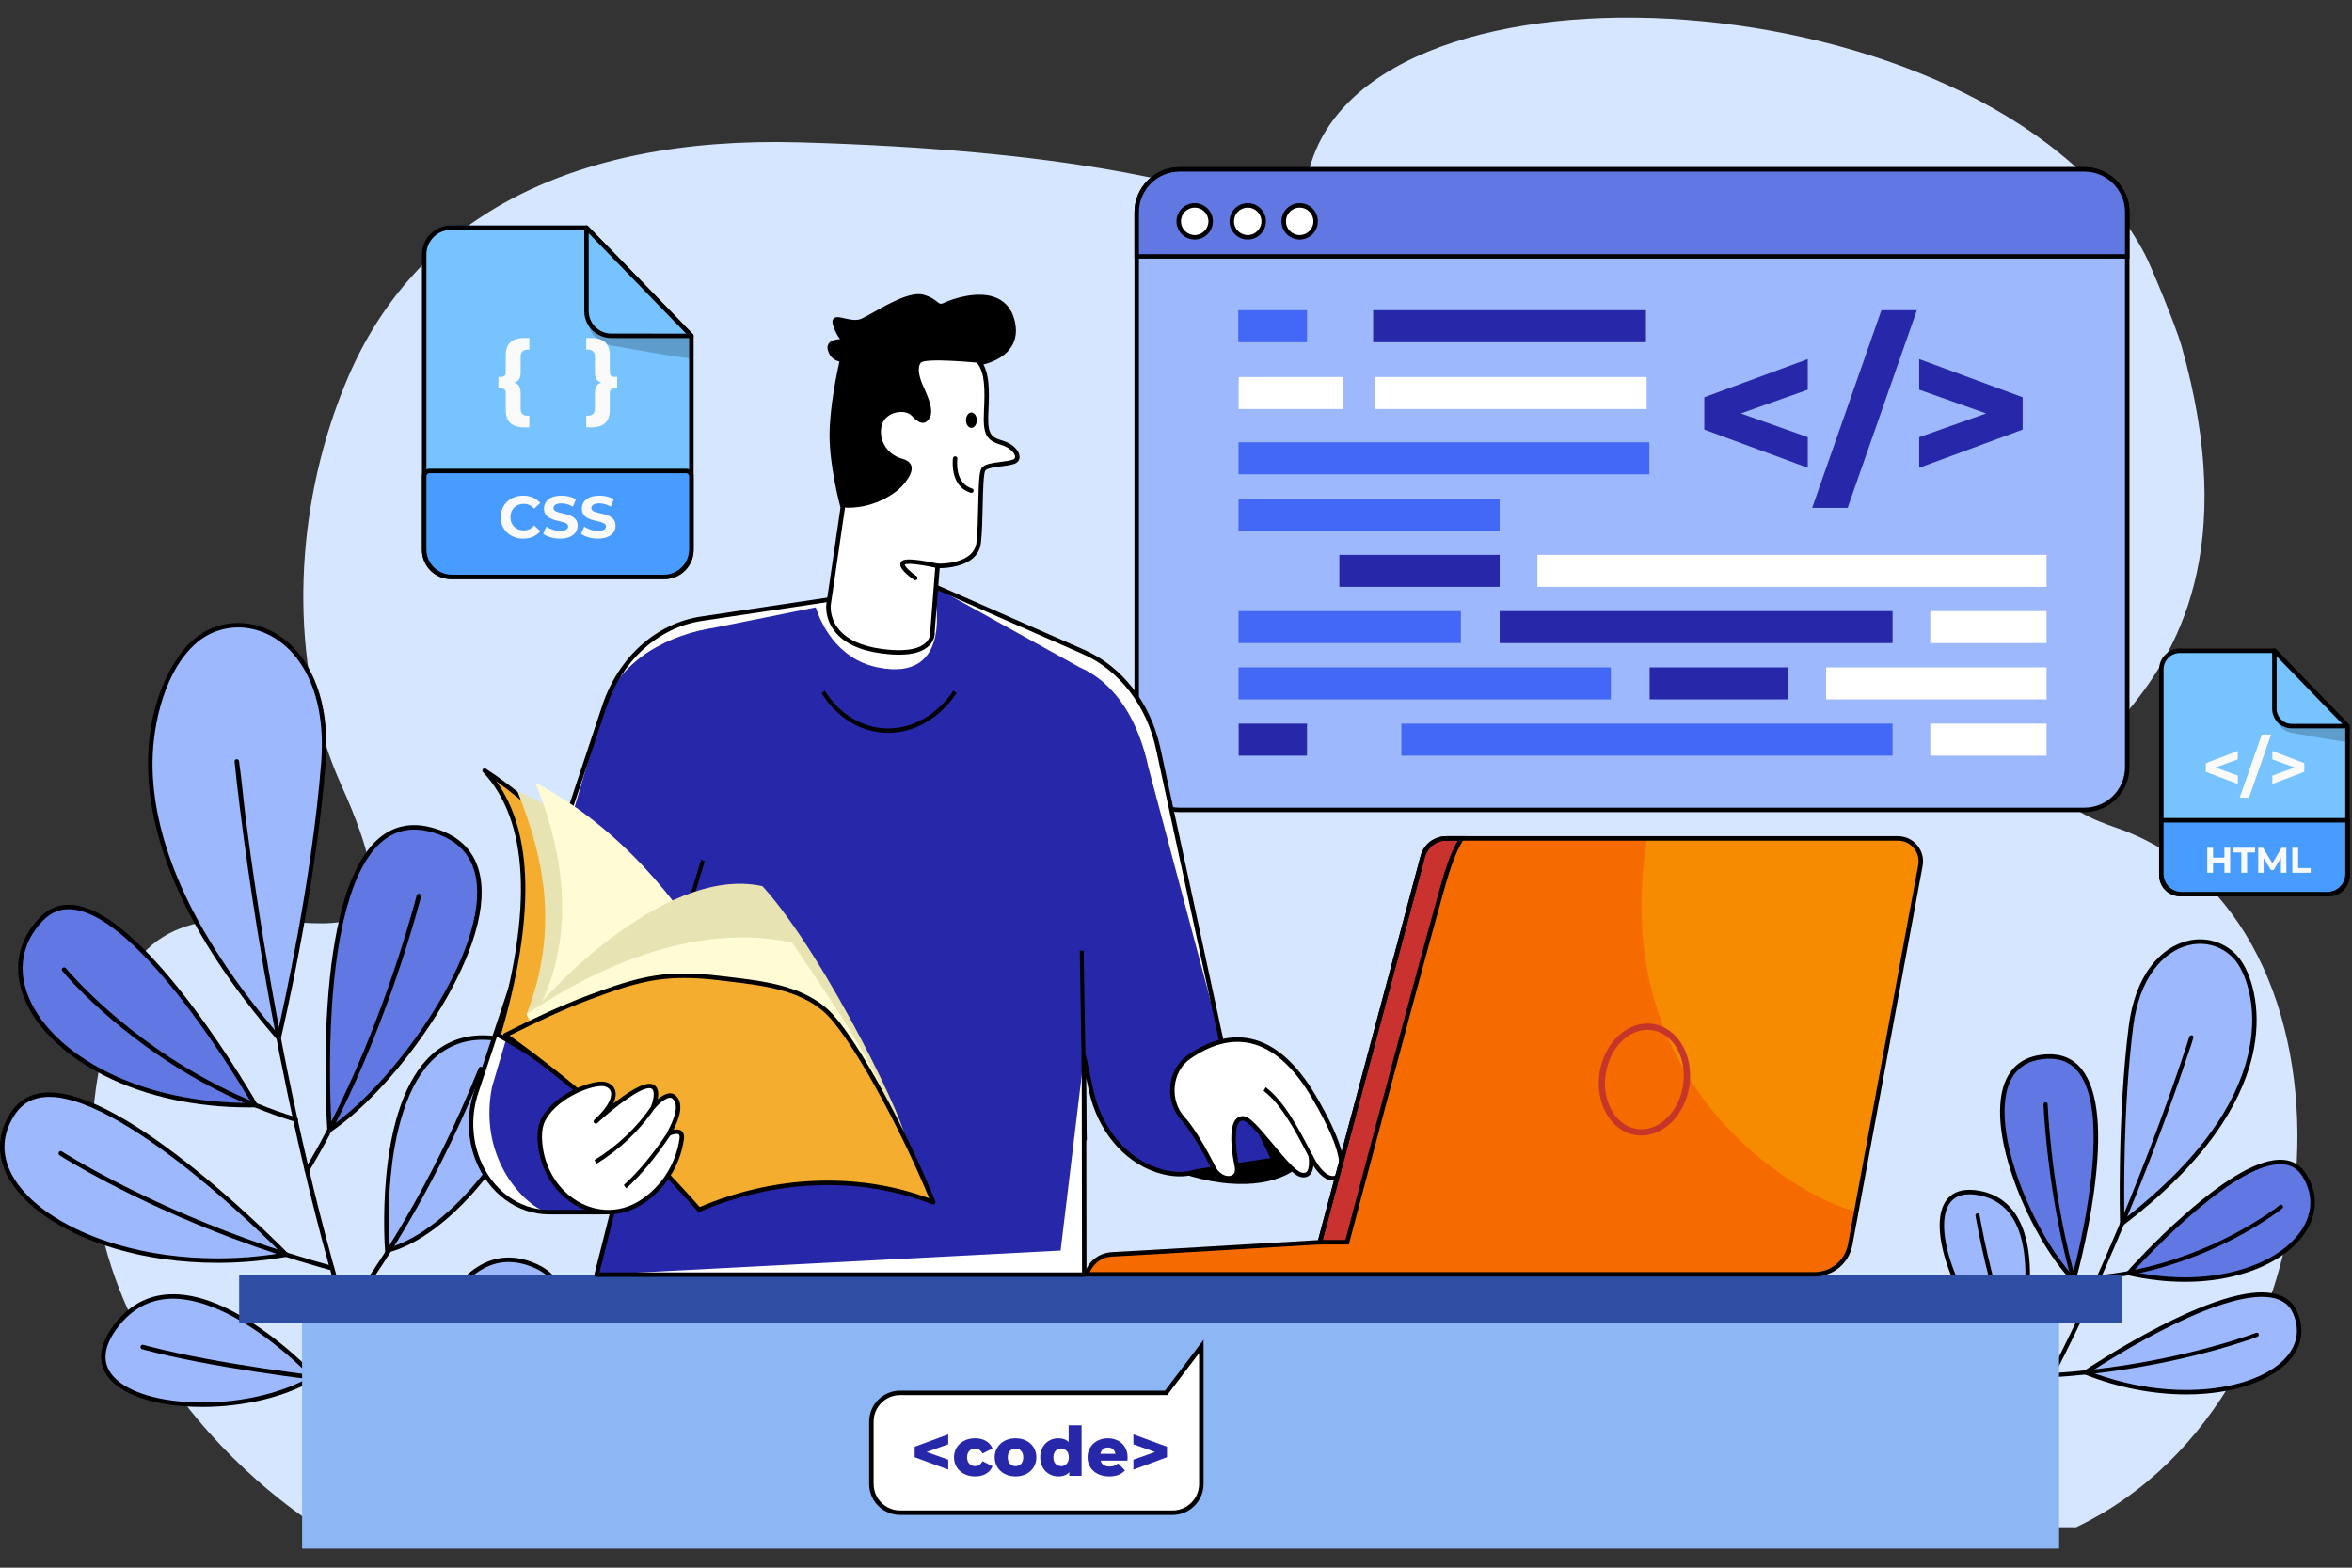 <?xml version="1.0" encoding="UTF-8"?>
<svg id="_x30_3" xmlns="http://www.w3.org/2000/svg" version="1.1" viewBox="0 0 4680 3120">
  <rect x="0" y="0" width="4680" height="3120" fill="#333333" stroke="none"/>
  <!-- Generator: Adobe Illustrator 29.1.0, SVG Export Plug-In . SVG Version: 2.1.0 Build 142)  -->
  <defs>
    <style>
      .st0 {
        fill: #8cb6f4;
      }

      .st1 {
        fill: #f4ad2e;
      }

      .st2 {
        fill: #c53529;
      }

      .st3 {
        fill: #f66b00;
      }

      .st4 {
        fill: #2727a9;
      }

      .st5 {
        fill: #d6e6fe;
      }

      .st6 {
        fill: #fff;
      }

      .st7 {
        fill: #fffcd5;
      }

      .st8 {
        fill: #9db8fd;
      }

      .st9 {
        fill: #e8e3b3;
      }

      .st10 {
        fill: #ca3230;
      }

      .st11 {
        fill: #fafafa;
      }

      .st12 {
        fill: #2e4ea4;
      }

      .st13 {
        fill: #76c3ff;
      }

      .st14 {
        opacity: .2;
      }

      .st15 {
        fill: #4268f5;
      }

      .st16 {
        fill: #f68b00;
      }

      .st17 {
        fill: #6178e3;
      }

      .st18 {
        fill: #489bff;
      }
    </style>
  </defs>
  <path class="st5" d="M4210.58,1647.3c-359.36-123.72,358.3-152.4,130.27-958.45-11.48-40.58-61.47-160.91-72.54-181.99C3983.45-36.28,2758.5-126.15,2610.54,319.2c-78.43,236.06,50.31-5.6-1019.35-35.87-466.67-13.2-766.97,159.81-898.72,467.75-10.21,23.8-19.56,48.1-28.04,72.81-82.75,240.52-84.44,518.72,14.82,739.12,241.33,535.85-313.01,52.73-442.66,418.41C-.72,2650.77,626.17,3034.02,626.17,3034.02l3504.64,5.55c551.97-262.75,593.04-1215.56,79.77-1392.26h.01Z"/>
  <g>
    <g>
      <path class="st8" d="M4240.18,2042.84c-23.23,182.15-17.33,391.6-17.33,391.6,330.6-252.43,270.19-464.35,233.52-518.87-51.56-76.69-192.96-54.86-216.2,127.29h0Z"/>
      <path d="M4218.66,2443.24l-.24-8.67c-.06-2.09-5.65-211.89,17.37-392.28,6.22-48.76,20.97-88.83,43.86-119.1,20.1-26.58,45.62-44.16,73.83-50.83,41.51-9.83,83.36,6.16,106.61,40.74,22.61,33.64,41.85,103.25,21.6,188.73-12.18,51.42-37.11,103.67-74.08,155.32-43.88,61.27-105.12,122.12-182.03,180.84l-6.89,5.27h-.01ZM4240.18,2042.84l4.41.56c-20.26,158.81-18.27,340.59-17.49,382.17,72.95-56.53,131.21-114.91,173.25-173.61,36.3-50.69,60.75-101.9,72.66-152.18,9.47-39.97,10.97-78.6,4.46-114.83-6.64-36.98-19.54-59.1-24.78-66.89-21.16-31.47-59.31-46.02-97.19-37.06-26.17,6.2-49.95,22.64-68.79,47.55-21.94,29.02-36.11,67.67-42.14,114.87l-4.41-.56h.03Z"/>
    </g>
    <g>
      <path class="st17" d="M4235.79,2533.74c244.29,55.18,422.26-78.18,349.27-194.97-72.99-116.8-349.27,194.97-349.27,194.97h0Z"/>
      <path d="M4347.52,2551.05c-36.51,0-74.42-4.33-112.71-12.97l-7.33-1.65,4.99-5.62c.51-.57,51.77-58.25,115.1-114.1,85.67-75.56,151.57-112.01,195.91-108.31,19.5,1.63,34.76,11.06,45.36,28.02,24.44,39.12,22.9,81.79-4.34,120.16-26.15,36.86-73.27,65.8-132.67,81.51-32.69,8.65-67.81,12.96-104.31,12.96h0ZM4244.23,2531.03c72.58,15.34,143.42,14.82,205.33-1.55,57.38-15.17,102.73-42.89,127.69-78.05,25.02-35.27,26.47-74.45,4.05-110.31-9.17-14.66-21.77-22.47-38.57-23.87-91.52-7.64-266.38,178.64-298.5,213.78h0Z"/>
    </g>
    <g>
      <path class="st8" d="M4150.24,2731.36c232.57,92.91,470.63,8.4,416.91-118.41-53.7-126.82-416.91,118.41-416.91,118.41Z"/>
      <path d="M4350.21,2775.16c-66.35,0-136.63-13.71-201.62-39.67l-7.8-3.11,6.96-4.7c.69-.46,68.98-46.42,149.63-87.83,109.02-55.98,187.66-77.44,233.72-63.78,19.17,5.67,32.68,17.51,40.14,35.15,15.51,36.64,8.65,71.4-19.87,100.51-32.82,33.49-92.42,56.06-163.56,61.92-12.35,1.02-24.91,1.52-37.62,1.52h.01ZM4159.85,2730.34c74,28.22,154.38,40.44,227.25,34.44,69.03-5.67,126.59-27.28,157.93-59.28,25.81-26.34,32.04-57.75,18.03-90.83-6.47-15.3-17.76-25.14-34.48-30.1-95.46-28.3-325.31,117.41-368.73,145.76Z"/>
    </g>
    <g>
      <path class="st17" d="M4074.42,2102.67c-179.81,6.69-52.94,336.58,51.68,444.07,0,0,128.11-450.76-51.68-444.07h0Z"/>
      <path d="M4128.29,2555.35l-5.36-5.51c-40.69-41.79-83.59-114.91-111.96-190.8-43.57-116.56-32.18-178.67-21.52-205.32,14.12-35.26,42.65-53.92,84.81-55.49,28.78-1.08,51.79,9.12,68.39,30.27,32.76,41.73,40.6,125.15,23.3,247.96-12.8,90.85-35.34,170.71-35.57,171.51l-2.09,7.39h.01ZM4074.42,2102.67l.16,4.44c-38.33,1.42-64.2,18.22-76.89,49.91-17.34,43.32-9.47,115.81,21.6,198.89,26.71,71.45,66.36,140.27,104.61,182.01,12.95-48.69,80.06-316.95,11.76-403.94-14.96-19.06-34.94-27.84-61.08-26.88l-.16-4.44h0Z"/>
    </g>
    <g>
      <path class="st8" d="M3940.42,2374.76c-156.13-31.64-43.14,267.51,71.32,321.49,0,0,84.81-289.86-71.32-321.49Z"/>
      <path d="M4014.54,2702.5l-4.7-2.22c-40.28-19.01-83.22-68.8-114.85-133.22-31.02-63.17-42.84-124.88-30.83-161.05,7.26-21.9,26.55-45.86,77.13-35.61,31.45,6.37,55.72,23.4,72.15,50.63,23.41,38.77,30.93,97.16,22.36,173.54-6.35,56.53-19.67,102.47-19.81,102.92l-1.46,4.99h0ZM3918.93,2376.86c-23.73,0-39.28,10.7-46.33,31.96-11.29,34.04.34,93.17,30.37,154.33,29.05,59.17,69.22,107.08,105.92,126.7,8-30.09,45.37-184.04-3.05-264.24-15.1-25-37.4-40.64-66.31-46.5-7.44-1.51-14.31-2.26-20.61-2.26h0Z"/>
    </g>
    <path d="M4356.26,2063.59c-1.68,5.37-3.42,10.72-5.15,16.07-4.9,15.03-9.93,30.03-15.03,44.99-7.9,23.13-16,46.2-24.27,69.2-10.85,30.18-21.99,60.25-33.4,90.23-13.46,35.33-27.31,70.52-41.54,105.56-15.92,39.15-32.32,78.12-49.26,116.84-18.26,41.71-37.12,83.14-56.71,124.24-20.24,42.47-41.24,84.57-63.14,126.2-22.18,42.14-45.29,83.8-69.55,124.77-23.74,40.08-48.59,79.53-74.92,117.97-6.28,9.18-12.66,18.29-19.12,27.36-3.06,4.29,3.15,9.76,6.25,5.42,26.88-37.71,52.26-76.48,76.45-115.96,24.83-40.51,48.42-81.77,71.05-123.55,22.69-41.91,44.38-84.35,65.28-127.19,20.2-41.41,39.64-83.2,58.43-125.28,17.66-39.57,34.75-79.4,51.3-119.44,14.97-36.21,29.52-72.61,43.65-109.16,12.12-31.36,23.94-62.83,35.45-94.42,9.14-25.09,18.08-50.25,26.8-75.49,5.99-17.34,11.88-34.71,17.62-52.14,2.58-7.81,5.51-15.64,7.64-23.59.09-.33.2-.66.3-.99,1.59-5.09-6.53-6.69-8.1-1.66h-.02Z"/>
    <path d="M4536.42,2398.29c-5.29,4.28-10.87,8.24-16.44,12.16-15.03,10.56-30.57,20.39-46.44,29.66-23.66,13.83-47.81,26.22-72.76,37.39-31.02,13.89-62.95,25.77-95.54,35.37-37.52,11.05-75.91,19.04-114.76,23.53-5.01.58-10.04,1.09-15.07,1.56-5.29.49-4.82,8.75.48,8.26,39.98-3.69,79.61-11.05,118.34-21.63,33.66-9.19,66.64-20.85,98.7-34.63,26.32-11.32,52.04-24.08,76.96-38.21,17.23-9.76,34.09-20.19,50.4-31.41,6.96-4.79,13.99-9.64,20.54-14.98.08-.06.16-.13.25-.2,1.74-1.41,2.42-3.78,1.1-5.75-1.17-1.73-4-2.51-5.75-1.1h-.03Z"/>
    <path d="M4489.26,2652.53c-6.26,2.41-12.62,4.58-18.98,6.73-17.6,5.95-35.37,11.4-53.23,16.52-27.44,7.85-55.1,14.87-82.93,21.14-35.51,8.01-71.29,14.79-107.25,20.35-42.16,6.51-84.59,11.36-127.15,14.41-5.71.41-11.43.79-17.14,1.13-5.32.32-4.84,8.58.48,8.26,43.5-2.63,86.88-7.12,130-13.39,37.27-5.42,74.37-12.15,111.18-20.15,29.06-6.31,57.94-13.42,86.58-21.41,19.23-5.37,38.37-11.12,57.32-17.42,7.83-2.6,15.81-5.09,23.45-8.21.1-.04.2-.08.3-.11,4.95-1.9,2.32-9.75-2.65-7.83h.01Z"/>
    <path d="M4116.9,2494.98c-8.52-35.66-15.6-71.64-21.56-107.81-5.12-31.1-9.42-62.36-12.94-93.68-2.49-22.17-4.61-44.38-6.25-66.64-.71-9.65-1.02-19.34-1.8-28.96,0-.13,0-.25-.01-.38-.22-5.33-8.48-4.84-8.26.48.32,7.88.85,15.76,1.41,23.61,1.47,21.09,3.39,42.15,5.65,63.17,3.28,30.5,7.29,60.93,12.07,91.22,5.73,36.26,12.53,72.35,20.71,108.13,8.66,37.92,18.84,75.53,31.21,112.42,1.54,4.58,3.11,9.15,4.71,13.71,1.76,5.01,9.6,2.37,7.83-2.65-12.99-36.89-23.68-74.57-32.76-112.61h-.01Z"/>
    <g>
      <path d="M4052.43,2786.57h0s-.04-.08-.06-.13c-.08-.16.56,1.13.06.13Z"/>
      <path d="M4054.07,2789.82c-.38-.75-.75-1.49-1.13-2.23-.18-.34-.34-.69-.52-1.03h0c.49,1-.15-.29-.06-.13.03.04.04.08.06.13-.13-.25-.25-.51-.38-.77-1.12-2.27-2.22-4.56-3.31-6.84-7.2-15.1-13.89-30.44-20.26-45.91-10-24.3-19.2-48.94-27.71-73.8-11.29-32.93-21.38-66.27-30.41-99.88-10.98-40.87-20.39-82.15-28.25-123.73-1.07-5.64-2.11-11.29-3.11-16.94-.39-2.2-1.96-4.04-4.37-3.88-2.02.11-4.29,2.16-3.88,4.37,7.71,43.04,16.96,85.8,27.92,128.13,9.03,34.88,19.18,69.46,30.58,103.62,8.71,26.1,18.14,51.98,28.45,77.48,6.73,16.64,13.81,33.16,21.44,49.42,2.29,4.86,4.63,9.71,7.03,14.51.98,1.94,1.87,4.01,3.01,5.87.05.08.09.16.13.24,1.05,1.97,4.04,2.26,5.75,1.1,2.01-1.36,2.16-3.77,1.1-5.75-.71-1.32-1.38-2.65-2.07-3.99h-.01Z"/>
    </g>
  </g>
  <g>
    <g>
      <path class="st8" d="M381.46,1282.12c-66.34,64.75-210.81,340.02,173.03,783.85,0,0,68.49-287.56,88.87-545.79,20.38-258.23-168.6-329.11-261.9-238.06h0Z"/>
      <path d="M556.8,2075.43l-5.67-6.56c-89.17-103.11-156.13-204.64-198.99-301.73-36.09-81.75-55.4-160.87-57.41-235.14-1.6-59.39,7.72-114.63,27.69-164.17,20.58-51.04,45.98-79.17,55.95-88.9l3.1,3.17-3.1-3.17c20.61-20.11,46.28-33.06,74.22-37.47,27.69-4.35,56.29-.11,82.7,12.25,36.64,17.16,66.53,48.5,86.43,90.6,22.74,48.1,31.52,107.38,26.09,176.19-20.17,255.63-88.3,543.59-88.98,546.47l-2.01,8.44h-.01ZM473.89,1248.7c-6.67,0-13.33.52-19.94,1.55-26.12,4.11-50.11,16.23-69.39,35.04-63.01,61.5-82.99,171.2-80.96,246.46,1.97,73.11,21.04,151.1,56.66,231.8,41.59,94.2,106.14,192.71,191.88,292.88,11.39-49.58,68.61-306.31,86.79-536.61,5.31-67.25-3.2-125.01-25.26-171.7-19.02-40.22-47.43-70.08-82.17-86.36-18.47-8.66-38.09-13.08-57.6-13.08h0Z"/>
    </g>
    <g>
      <path class="st17" d="M81.82,1829.49c-134.43,140.27,72.91,375.69,426.18,369.88,0,0-291.73-510.15-426.18-369.88Z"/>
      <path d="M495.21,2203.92c-105.59,0-204.21-21.49-285.97-62.42-77.11-38.61-133.55-91.83-158.87-149.87-26.24-60.13-16.2-118.81,28.27-165.21l3.21,3.07-3.21-3.07c19.11-19.93,42.39-28.37,69.18-25.07,34.23,4.2,74.74,27.84,120.41,70.22,36.17,33.57,75.77,79.02,117.7,135.06,71.29,95.28,125.42,189.6,125.95,190.54l3.73,6.53-7.52.13c-4.3.08-8.6.1-12.87.1h-.01ZM85.04,1832.57c-41.83,43.65-51.25,98.87-26.53,155.5,24.5,56.14,79.45,107.81,154.71,145.48,81.85,40.97,181.03,62.17,287.13,61.46-13.51-22.98-61.41-102.72-121.59-183.14-65.12-87.02-158.23-192.64-232.03-201.72-24.2-2.97-44.37,4.35-61.68,22.41h-.01Z"/>
    </g>
    <g>
      <path class="st8" d="M27.56,2213.28c-110.71,159.67,193.7,344.93,541.65,283.63,0,0-430.94-443.31-541.65-283.63Z"/>
      <path d="M432.57,2513.27c-70.61,0-139.98-9.46-203.13-28.15-96.12-28.45-171.58-76.52-207.02-131.86C7.68,2330.25.14,2306.59,0,2282.95c-.15-24.81,7.9-49.09,23.91-72.19l3.66,2.53-3.66-2.53c15.08-21.75,36.69-33.94,64.21-36.21,37.13-3.07,85.8,11.96,144.65,44.68,46.68,25.95,99.99,63.07,158.43,110.34,99.38,80.36,180.37,163.43,181.18,164.26l5.85,6.02-8.26,1.46c-45.43,8-91.69,11.97-137.42,11.97h.01ZM97.9,2183.03c-3.07,0-6.08.11-9.04.37-24.76,2.04-44.16,12.95-57.65,32.41h0c-29.33,42.3-29.77,88.17-1.29,132.64,34.3,53.58,107.94,100.28,202.05,128.13,62.32,18.45,130.84,27.79,200.58,27.79,42.42,0,85.28-3.45,127.5-10.41-20.44-20.53-90.95-90-174.49-157.55-87.55-70.79-206.99-153.39-287.67-153.39h.01Z"/>
    </g>
    <g>
      <path class="st17" d="M855.04,1650.55c-246.39-61.04-199.31,598.37-199.31,598.37,175.45-118.3,445.7-537.32,199.31-598.37Z"/>
      <path d="M651.84,2256.89l-.55-7.67c-.09-1.17-8.2-117.83.28-246.84,4.99-75.88,14.68-141.18,28.77-194.07,17.77-66.67,42.73-113.88,74.19-140.36,28.55-24.03,62.73-31.35,101.57-21.72,57,14.12,90.57,47.63,99.78,99.61,6.35,35.88.79,79.78-16.56,130.49-15.36,44.92-40.27,95.26-72.05,145.56-60.91,96.44-141.02,184.84-209.06,230.71l-6.37,4.29h0ZM824.27,1651.04c-23.8,0-45.25,7.92-64,23.7-30.04,25.28-54.02,70.97-71.31,135.81-13.95,52.32-23.54,117.02-28.5,192.31-7.2,109.34-2.41,209.76-.79,237.92,65.66-46.35,141.7-131.22,200.08-223.65,31.41-49.73,56.01-99.41,71.16-143.69,16.85-49.26,22.29-91.68,16.21-126.06-8.53-48.19-39.88-79.34-93.16-92.54-10.27-2.54-20.17-3.81-29.71-3.81h.01Z"/>
    </g>
    <g>
      <path class="st8" d="M961.73,2064.91c-224.73-1.28-191.11,423.44-191.11,423.44,173.63-41.58,415.85-422.16,191.11-423.44h0Z"/>
      <path d="M766.59,2493.89l-.41-5.18c-.05-.67-5.21-67.79,2.3-147.54,4.42-46.91,12.29-89,23.39-125.08,13.97-45.39,33.15-81.4,57-107.08,29.94-32.22,67.57-48.55,111.85-48.55h1.03c71.48.41,90.81,38.18,94.46,69.78,6.09,52.95-27.85,134.26-88.6,212.2-61.99,79.53-135.25,135.69-195.96,150.24l-5.05,1.21h0ZM960.72,2069.35c-41.72,0-77.15,15.37-105.34,45.7-52.12,56.06-71.21,154.28-78.04,226.8-6.25,66.18-3.68,123.58-2.65,140.86,28.48-7.88,60.51-25.45,93.02-51.05,32.35-25.47,64.47-58.21,92.89-94.68,59.37-76.17,92.62-154.99,86.78-205.71-4.7-40.78-33.53-61.61-85.68-61.9h-.98Z"/>
    </g>
    <g>
      <path class="st8" d="M231.24,2638.35c-122.88,160.37,227.35,204.71,394.21,102.26,0,0-259.69-277.83-394.21-102.26Z"/>
      <path d="M402.81,2800.06h-.91c-83.74-.15-151.97-20.47-182.51-54.34-18.75-20.78-32.51-56.76,8.33-110.07,28.73-37.5,65.36-57.59,108.88-59.72,56.15-2.74,122.37,23.68,196.96,78.55,55.25,40.65,94.75,82.69,95.14,83.11l3.72,3.97-4.63,2.84c-56.81,34.88-140.86,55.67-224.97,55.67h0ZM231.24,2638.35l3.53,2.7c-29.81,38.91-32.77,72.12-8.79,98.71,28.9,32.04,94.67,51.27,175.94,51.4h.9c80.21,0,160.19-19.17,215.56-51.51-11.11-11.35-45.41-45.2-90.2-78.13-90.74-66.72-154.04-78.55-191.15-76.73-40.78,2.01-75.18,20.92-102.25,56.25l-3.53-2.7h-.01Z"/>
    </g>
    <path d="M688.43,2604.01c-37.57-125.83-69.45-253.32-97.39-381.62-24.81-113.96-46.47-228.6-65.41-343.69-13.74-83.42-26.08-167.08-36.78-250.93-4.72-36.98-7.73-74.31-12.99-111.2-.06-.48-.1-.96-.14-1.45-.56-5.74-9.56-5.29-8.99.5,2.95,30.23,6.6,60.41,10.35,90.55,9.85,79.53,21.24,158.85,33.87,237.98,17.86,111.86,38.25,223.33,61.51,334.2,26.88,128.09,57.56,255.42,93.59,381.27,36.64,127.95,78.71,254.57,129.93,377.48,6.04,14.49,12.21,28.92,18.52,43.29,2.31,5.26,10.89,2.53,8.56-2.79-53.22-121.29-96.78-246.7-134.65-373.57h.01Z"/>
    <g>
      <path d="M132.14,1928.15s-.03-.03-.04-.05c-.05-.05-.09-.1-.14-.17-.48-.57.96,1.17.18.2h0Z"/>
      <path d="M589.61,2223.82c-53.49-16.42-105.39-37.74-155.18-63.22-43.55-22.28-85.48-47.7-125.51-75.81-32.64-22.92-64.01-47.66-93.94-74.02-20.78-18.31-40.89-37.4-60.01-57.44-5.69-5.95-11.29-12-16.75-18.15-1.61-1.82-3.21-3.64-4.79-5.48-.46-.52-.9-1.05-1.35-1.59.01.01.03.03.04.05.79.95-.66-.77-.18-.2.05.05.09.1.14.17-.11-.14-.24-.29-.36-.43-.1-.11-.19-.23-.29-.36-1.54-1.88-4.01-2.77-6.22-1.35-1.87,1.21-2.89,4.33-1.35,6.22,6.31,7.72,13.09,15.08,19.91,22.37,17.93,19.15,36.8,37.41,56.28,54.97,28.82,25.96,59.05,50.36,90.47,73.11,39.37,28.5,80.58,54.48,123.44,77.41,49.12,26.27,100.41,48.49,153.28,66.04,6.79,2.26,13.61,4.43,20.45,6.53,5.54,1.7,7.41-7.11,1.9-8.8v-.03Z"/>
    </g>
    <path d="M661.66,2519.63c-59.11-16.1-117.52-34.71-175.07-55.72-49.55-18.1-98.48-37.93-146.65-59.44-38.15-17.04-75.83-35.1-112.93-54.33-24.96-12.94-49.68-26.37-73.99-40.51-6.93-4.02-13.83-8.11-20.67-12.3-3.03-1.85-6.01-3.95-9.12-5.67-.13-.08-.25-.16-.38-.24-4.88-3.15-9.01,4.86-4.18,7.97,8,5.17,16.21,10.02,24.43,14.85,22.74,13.38,45.86,26.1,69.2,38.37,35.73,18.78,72.01,36.47,108.75,53.18,46.99,21.38,94.72,41.16,143.06,59.3,56.79,21.3,114.4,40.39,172.75,56.95,7.62,2.16,15.25,4.28,22.89,6.36,5.6,1.52,7.49-7.27,1.9-8.8v.03Z"/>
    <path d="M829.07,1782.09c-2.7,10.73-5.69,21.4-8.7,32.06-8.07,28.57-16.75,56.97-25.87,85.23-13.22,40.91-27.4,81.48-42.63,121.68-18.22,48.12-37.9,95.69-59.35,142.45-22.9,49.91-47.82,98.94-75.55,146.34-3.38,5.76-6.79,11.5-10.25,17.22-3.01,4.96,4.99,9.12,7.97,4.18,28.65-47.37,54.35-96.5,77.93-146.58,22.18-47.14,42.47-95.15,61.23-143.74,16.05-41.54,31.02-83.5,44.94-125.8,9.9-30.09,19.3-60.36,28.03-90.81,2.62-9.12,5.18-18.24,7.64-27.4,1.1-4.1,2.41-8.23,3.26-12.38.04-.17.09-.34.13-.51,1.41-5.62-7.39-7.52-8.8-1.9h.01Z"/>
    <path d="M958.76,2123.53c-1.99-1.04-5.17-.37-6.08,1.9-22.95,57-48,113.16-75.23,168.24-22.38,45.27-46.24,89.82-71.67,133.46-19.54,33.53-40.02,66.54-61.6,98.8-14.21,21.24-27.77,40.63-43.19,61.13-6.13,8.15-12.51,16.07-18.81,24.07-.08.1-.17.2-.25.3-3.73,4.43,2.89,10.52,6.64,6.08,5.32-6.32,10.36-12.91,15.37-19.49,14.45-18.98,28.26-38.46,41.65-58.18,20.92-30.79,40.78-62.3,59.78-94.3,25.21-42.45,48.89-85.82,71.15-129.9,27-53.46,51.94-107.96,74.84-163.29,3.14-7.57,6.22-15.15,9.28-22.74.9-2.25.41-4.88-1.9-6.08h.03Z"/>
    <path d="M732.58,2749.42c-9.52-.91-19.02-1.93-28.53-2.96-24.85-2.69-49.65-5.6-74.45-8.71-34.61-4.33-69.18-9.03-103.67-14.18-38.85-5.8-77.61-12.15-116.22-19.39-37.57-7.03-75.02-14.85-112.05-24.32-4.25-1.09-8.51-2.2-12.75-3.34-5.6-1.5-7.49,7.3-1.9,8.8,36.44,9.76,73.36,17.75,110.38,24.92,38.72,7.49,77.62,14.04,116.6,20.01,35.31,5.41,70.7,10.32,106.14,14.84,26.29,3.35,52.61,6.5,78.97,9.39,11.69,1.28,23.4,2.59,35.1,3.68.15.01.32.03.47.05,2.42.23,4.8-.86,5.36-3.44.47-2.16-1.02-5.12-3.44-5.36h0Z"/>
    <g>
      <path class="st8" d="M1058.73,2516.59c-168.18-66.16-232.79,237.8-232.79,237.8,159.98,1.35,386.42-177.36,232.79-237.8Z"/>
      <path d="M827.66,2758.83h-1.76l-5.45-.05,1.13-5.32c.1-.46,10.03-46.61,31.59-98.43,29.14-70.03,64.49-116.6,105.1-138.42,31.57-16.97,65.92-18.37,102.07-4.15,51.6,20.3,57.16,51.68,52.75,74.43-7.13,36.82-46.47,80.01-105.21,115.53-58.51,35.4-125.73,56.41-180.23,56.41h.01ZM1012.22,2511.65c-17.25,0-33.87,4.25-49.72,12.77-83.61,44.94-123.62,195.04-130.97,225.49,52.24-.96,115.95-21.34,171.76-55.09,56.62-34.25,94.41-75.23,101.08-109.63,5.48-28.29-10.42-49.97-47.28-64.47-15.36-6.04-30.36-9.06-44.89-9.06h.01Z"/>
    </g>
    <path d="M1037.27,2565.95c-2.49,2.58-4.99,5.15-7.52,7.71-21.93,22.24-44.84,43.51-68.16,64.28-23.97,21.34-48.42,42.14-73.17,62.58-21.98,18.15-44.18,36.02-66.59,53.64-16.05,12.62-32.18,25.12-48.43,37.49-6.22,4.72-12.44,9.45-18.71,14.11-1.61,1.19-1.4,3.88-.15,5.21,1.47,1.57,3.61,1.33,5.21.15.1-.08.2-.15.32-.23,7.73-5.71,15.37-11.55,23.02-17.38,17.22-13.14,34.32-26.43,51.3-39.88,22.89-18.1,45.59-36.46,68.02-55.14,24.77-20.62,49.23-41.6,73.18-63.17,22.89-20.63,45.36-41.78,66.75-63.99,3.28-3.4-1.75-8.76-5.04-5.36h-.03Z"/>
  </g>
  <g>
    <g>
      <g>
        <path class="st8" d="M2346.9,337.18h1800.77c46.96,0,85.07,38.13,85.07,85.07v1104.54c0,46.95-38.13,85.07-85.07,85.07h-1800.77c-46.95,0-85.07-38.13-85.07-85.07V422.25c0-46.96,38.13-85.07,85.07-85.07h0Z"/>
        <path d="M4147.68,1616.31h-1800.77c-49.36,0-89.52-40.16-89.52-89.52V422.25c0-49.36,40.16-89.52,89.52-89.52h1800.77c49.36,0,89.52,40.16,89.52,89.52v1104.54c0,49.36-40.16,89.52-89.52,89.52h0ZM2346.9,341.62c-44.46,0-80.63,36.17-80.63,80.63v1104.54c0,44.46,36.17,80.63,80.63,80.63h1800.77c44.46,0,80.63-36.17,80.63-80.63V422.25c0-44.46-36.17-80.63-80.63-80.63h-1800.77,0Z"/>
      </g>
      <g>
        <g>
          <path class="st17" d="M4147.68,337.18h-1800.77c-47,0-85.07,38.09-85.07,85.07v88.02h1970.92v-88.02c0-47-38.09-85.07-85.07-85.07Z"/>
          <path d="M4237.19,514.73h-1979.81v-92.46c0-49.36,40.16-89.52,89.52-89.52h1800.77c49.36,0,89.52,40.16,89.52,89.52v92.46h0ZM2266.27,505.84h1962.03v-83.58c0-44.46-36.17-80.63-80.63-80.63h-1800.77c-44.46,0-80.63,36.17-80.63,80.63v83.58h0Z"/>
        </g>
        <g>
          <g>
            <path class="st6" d="M2586.08,408.74c-17.53,0-31.75,14.22-31.75,31.75s14.22,31.75,31.75,31.75,31.75-14.22,31.75-31.75-14.22-31.75-31.75-31.75Z"/>
            <path d="M2586.08,476.69c-19.96,0-36.2-16.24-36.2-36.2s16.24-36.2,36.2-36.2,36.2,16.24,36.2,36.2-16.24,36.2-36.2,36.2ZM2586.08,413.18c-15.06,0-27.31,12.25-27.31,27.31s12.25,27.31,27.31,27.31,27.31-12.25,27.31-27.31-12.25-27.31-27.31-27.31Z"/>
          </g>
          <g>
            <path class="st6" d="M2482.7,408.74c-17.53,0-31.75,14.22-31.75,31.75s14.22,31.75,31.75,31.75,31.75-14.22,31.75-31.75-14.22-31.75-31.75-31.75Z"/>
            <path d="M2482.7,476.69c-19.96,0-36.2-16.24-36.2-36.2s16.24-36.2,36.2-36.2,36.2,16.24,36.2,36.2-16.24,36.2-36.2,36.2ZM2482.7,413.18c-15.06,0-27.31,12.25-27.31,27.31s12.25,27.31,27.31,27.31,27.31-12.25,27.31-27.31-12.25-27.31-27.31-27.31Z"/>
          </g>
          <g>
            <path class="st6" d="M2377.2,408.74c-17.53,0-31.75,14.22-31.75,31.75s14.22,31.75,31.75,31.75,31.75-14.22,31.75-31.75-14.22-31.75-31.75-31.75Z"/>
            <path d="M2377.2,476.69c-19.96,0-36.2-16.24-36.2-36.2s16.24-36.2,36.2-36.2,36.2,16.24,36.2,36.2-16.24,36.2-36.2,36.2ZM2377.2,413.18c-15.06,0-27.31,12.25-27.31,27.31s12.25,27.31,27.31,27.31,27.31-12.25,27.31-27.31-12.25-27.31-27.31-27.31Z"/>
          </g>
        </g>
      </g>
    </g>
    <g>
      <rect class="st6" x="2735.3" y="750.34" width="541.14" height="63.69"/>
      <rect class="st6" x="2464.73" y="750.34" width="207.85" height="63.69"/>
      <rect class="st15" x="2464.43" y="880.22" width="817.43" height="63.69"/>
      <rect class="st4" x="2732.31" y="617.37" width="542.79" height="63.69"/>
      <rect class="st15" x="2463.91" y="617.37" width="136.8" height="63.69"/>
      <rect class="st15" x="2464.43" y="992.22" width="519.6" height="63.69"/>
      <rect class="st4" x="2665.06" y="1104.23" width="318.97" height="63.69"/>
      <rect class="st6" x="3059.16" y="1104.23" width="1013.05" height="63.69"/>
      <rect class="st15" x="2464.43" y="1216.23" width="442.38" height="63.69"/>
      <rect class="st4" x="2984.03" y="1216.23" width="781.78" height="63.69"/>
      <rect class="st6" x="3840.92" y="1216.23" width="231.28" height="63.69"/>
      <rect class="st15" x="2464.43" y="1328.24" width="740.78" height="63.69"/>
      <rect class="st4" x="3282.44" y="1328.24" width="275.95" height="63.69"/>
      <rect class="st6" x="3633.53" y="1328.24" width="438.69" height="63.69"/>
      <rect class="st15" x="2788.47" y="1440.24" width="977.33" height="63.69"/>
      <rect class="st4" x="2464.73" y="1440.24" width="135.97" height="63.69"/>
      <rect class="st6" x="3840.92" y="1440.24" width="231.28" height="63.69"/>
    </g>
    <g>
      <polygon class="st4" points="3391.24 854.96 3597.09 930.94 3597.09 869.99 3463.9 822.8 3597.09 775.62 3597.09 714.66 3391.24 790.65 3391.24 854.96"/>
      <polygon class="st4" points="3605.86 1010.7 3676.42 1010.7 3814.21 617.37 3743.65 617.37 3605.86 1010.7"/>
      <polygon class="st4" points="3818.79 775.62 3952 822.8 3818.79 869.99 3818.79 930.94 4024.64 854.96 4024.64 790.65 3818.79 714.66 3818.79 775.62"/>
    </g>
  </g>
  <rect class="st12" x="475.86" y="2536.82" width="3746.53" height="95.59"/>
  <rect class="st0" x="601.08" y="2632.41" width="3496.11" height="449.62"/>
  <g>
    <g>
      <path d="M2501.14,2075.7c-28.1-11.95-162.9-7.69-199.45,114.36-19.5,65.1,13.51,135.25,68.96,151.26,204.82,59.12,356.13-60.89,130.5-265.62h-.01Z"/>
      <path class="st6" d="M2304.64,1490.19c-18.79-88.07-74.41-160.09-148.83-192.8l-305.23-134.32-454.82,68.29c-87.71,13.19-161.9,80.08-193.14,174.06l-255.34,768.87c-14.36,43.29-13.14,91.37,3.44,133.71,12.45,31.75,32.55,57.88,57.14,76.01,24.68,18.13,53.87,28.38,84.43,28.38h109.18l20.95-15.23-35.29,139.68h970.31l-.62-433.43,14.26,66.4c16.24,75.65,65.74,137.8,131.63,159.34,28.07,9.18,55.45,10.27,76.28,2.46l155.4-23.17-96.8-202.43-132.94-615.81h.01Z"/>
      <path class="st4" d="M2284.94,1526.6c-18.8-88.07-61.99-165.65-136.4-198.36l-297.94-165.17-25.94,5.21,33.94,11.24s44.03,180.57-112.09,148.73c-82.6-16.85-114.07-90.36-123.38-119.5l-201.67,40.49c-87.71,13.19-187.58,62.22-218.82,156.2l-223.81,758.42c-29.96,156.06,82.93,248.54,113.49,248.54h109.17l20.96-15.22-35.31,139.67,923.26-47.99,46.44-385.44,14.26,66.4c16.24,75.65,65.74,137.81,131.63,159.36,28.07,9.17,55.45,10.26,76.28,2.45l155.4-23.17-103.75-234.6-145.7-547.22h0Z"/>
      <path d="M2157.43,2541.27h-970.31c-1.37,0-2.67-.63-3.5-1.71s-1.14-2.49-.8-3.82l32.3-127.77-11.02,8.01c-.76.55-1.68.85-2.62.85h-109.18c-30.93,0-61.03-10.11-87.05-29.24-25.84-19.04-46.12-46.01-58.65-77.96-17.06-43.58-18.31-92.13-3.52-136.73l255.34-768.87c31.84-95.75,107.22-163.6,196.69-177.05l454.82-68.29c.84-.13,1.68,0,2.45.33l305.23,134.32c75.72,33.29,132.3,106.53,151.38,195.95l132.82,615.29,96.58,201.96c.61,1.27.58,2.75-.09,4-.66,1.24-1.88,2.11-3.26,2.31l-154.94,23.09c-21.53,7.92-49.48,7.01-78.76-2.56-66.12-21.62-117.69-83.93-134.59-162.63l-5.41-25.19.56,391.28c0,1.18-.47,2.31-1.29,3.15-.84.84-1.97,1.31-3.15,1.31h-.03ZM1192.84,2532.38h960.15l-.61-428.99c0-2.27,1.71-4.18,3.97-4.43,2.26-.24,4.34,1.26,4.81,3.49l14.26,66.4c16.24,75.62,65.54,135.41,128.67,156.06,27.58,9.01,53.63,9.92,73.33,2.53.29-.11.6-.19.9-.23l149.45-22.28-94.2-197.01c-.15-.32-.27-.63-.33-.98l-132.94-615.81h0c-18.49-86.62-73.17-157.53-146.27-189.66l-304.05-133.8-453.54,68.1c-86.17,12.96-158.81,78.51-189.59,171.07l-255.34,768.87c-14.14,42.63-12.95,89.05,3.36,130.69,11.92,30.39,31.17,56,55.65,74.05,24.49,17.99,52.76,27.51,81.79,27.51h107.74l19.78-14.38c1.51-1.1,3.55-1.13,5.1-.09,1.55,1.05,2.27,2.96,1.82,4.77l-33.9,134.14-.03-.03Z"/>
      <polygon points="1275.2 2110.35 1282.45 2113.15 1402.13 1714 1394.89 1711.21 1275.2 2110.35"/>
      <polygon points="2148.52 1892.02 2154.89 2269.48 2162.52 2269.3 2156.16 1891.85 2148.52 1892.02"/>
      <path d="M1764.1,1449.74c-48.89-1.13-93.76-28.53-123.08-75.16l-6.22,5.05c30.75,48.88,77.82,77.6,129.14,78.79,1.12.03,2.22.04,3.33.04,52.22,0,101.62-28.53,135.96-78.69l-6.03-5.32c-33.58,49.03-81.91,76.53-133.1,75.3h.01Z"/>
    </g>
    <g>
      <g>
        <path class="st6" d="M2365.11,2104.06c-38.62,27.04-43.55,88.67-10.05,123.43,0,0,22.92,23.87,60.13,97.62,13.52,26.72,52.41,27.42,45.84-4.34-11.46-55.62-8.56-99.09,14.36-94.75,22.92,4.34,86.86,105.6,113.61,112.1,26.74,6.51,19.09-36.88,19.09-36.88,0,0,17.19,39.05,40.11,43.38,22.92,4.34,45.23-27.94-34.38-162.7-86.9-147.14-182.95-123.94-248.72-77.88h.01Z"/>
        <path d="M2652.06,2349.45c-1.52,0-3.08-.15-4.67-.46-14.4-2.73-26.37-17.06-34.06-29.01-.65,7.01-2.63,14.28-7.46,18.8-3.1,2.91-8.72,5.89-17.91,3.66-15.13-3.68-38.02-31.19-62.25-60.33-19.46-23.4-41.53-49.92-51.14-51.74-3.39-.63-5.97.1-8.16,2.32-9.53,9.69-9.94,43.91-1.03,87.17,2.87,13.86-1.83,24.39-12.58,28.13-12.67,4.43-32.17-2.3-41.58-20.9-36.34-72.04-59.15-96.31-59.38-96.55-17.23-17.88-25.65-43.22-23.11-69.51,2.44-25.19,14.76-47.29,33.82-60.63h0c43.7-30.6,86.31-41.69,126.65-32.96,47.3,10.25,90.52,47.99,128.44,112.22,48.38,81.89,66.47,139.16,50.96,161.25-3.88,5.54-9.78,8.52-16.56,8.52h.01ZM2608.11,2296.81c1.73,0,3.34,1,4.06,2.65,4.53,10.27,20,37.62,36.87,40.82,3.69.7,8.85.49,12.31-4.44,4.88-6.93,15.56-38.38-51.34-151.62-36.61-61.99-77.89-98.35-122.67-108.05-37.82-8.19-78.08,2.42-119.67,31.55h0c-16.92,11.85-27.88,31.61-30.08,54.21-2.3,23.7,5.24,46.48,20.67,62.49.96,1,23.82,25.19,60.89,98.7,5.66,11.18,19.35,20.49,30.71,16.52,6.32-2.21,8.75-8.58,6.81-17.95-4.7-22.81-13.77-77.75,3.39-95.21,4.27-4.34,9.85-6.01,16.15-4.81,11.88,2.25,29.2,22.19,56.32,54.78,21.2,25.49,45.25,54.39,57.52,57.37,6.45,1.57,8.91-.74,9.72-1.5,6.49-6.07,4.99-24.36,3.95-30.29-.38-2.21.94-4.37,3.08-5.01.43-.13.86-.19,1.29-.19Z"/>
      </g>
      <path d="M2518.53,2163.83l-4.2,7.24c34.19,25.61,62.31,77.2,90.48,132.33l6.61-4.35c-28.65-56.04-57.32-108.56-92.88-135.21h-.01Z"/>
    </g>
    <g id="Buku">
      <g>
        <path class="st1" d="M964.28,1533.53c107.8,114.66,87.61,321.67,27.58,526.64,178.55,95.56,334.16,266.46,334.16,266.46,0,0,71.46-116.48,87.41-277.01-31.23-61.84-230.58-374.22-449.16-516.09h.01Z"/>
        <path d="M1326.02,2331.08c-1.24,0-2.44-.52-3.29-1.45-1.55-1.7-157.17-171.44-332.98-265.53-1.85-.99-2.76-3.15-2.17-5.17,73.23-249.99,64.29-425.74-26.55-522.35-1.54-1.64-1.61-4.16-.18-5.89,1.45-1.73,3.95-2.11,5.83-.88,117.03,75.96,225.51,199.11,295.91,289.04,83.59,106.78,140.39,200.24,154.79,228.78.38.75.53,1.6.46,2.44-15.87,159.7-87.32,277.72-88.04,278.9-.74,1.19-1.98,1.97-3.36,2.09-.14.01-.28.03-.42.03h.01ZM997.12,2057.97c159.89,86.51,302.32,233.89,328.06,261.25,13.56-24.01,69.66-130.37,83.69-268.74-15.18-29.57-71.18-121.28-153.28-226.15-64.79-82.76-161.97-193.8-268.08-269.57,73.76,102.21,77.02,271.23,9.6,503.21h.01Z"/>
      </g>
      <path class="st9" d="M1029.74,1575.31c54.77,135.89,81.9,277.44,18.38,442.57,140.9,86.85,347.62,309.56,352.01,301.8,4.39-7.77,79.98-198.41,79.98-198.41,0,0-179.94-438.61-450.38-545.97Z"/>
      <path class="st7" d="M1065.08,1557.47c49.17,119.31,85.25,284.07,11.73,440.39,123.26,106.85,293.44,317.53,298.95,311.97,5.51-5.56,152.04-165.5,152.04-165.5,0,0-122.26-406.75-462.72-586.86Z"/>
      <path class="st9" d="M1064.7,2012.3c3.35,6.63,97.43,11.78,98.57,19.53l208.51,116.46,427.26,117.79c17.76-2.3-153.66-361.41-281.79-502.32-201.75-45.6-455.92,241.92-452.56,248.54h.01Z"/>
      <path class="st7" d="M1048.12,2017.9c3.48,39.83,340.02,343.9,340.02,343.9,0,0,291.27-127.69,404.85-43.69,20.61-103.74-142.62-331.78-216.84-442.15-223.74-47.79-438.62,82.92-528.03,141.94h0Z"/>
      <g>
        <path class="st1" d="M1640.26,2008.63c-56.43-47.55-137.91-53.51-211.17-62.34-40.66-4.89-81.98-6.53-122.51-.61-45.58,6.65-89.19,22.66-132.42,38.58-56.38,20.76-115.04,49.01-168.7,76.03,141.56,100.13,271.31,216.94,385.7,347.27,146.05-63.49,317.53-73,465.77-14.76-54.88-136.66-160.17-336.58-216.67-384.17h0Z"/>
        <path d="M1391.16,2412.01c-1.26,0-2.48-.53-3.34-1.51-114.15-130.04-243.66-246.64-384.92-346.57-1.27-.9-1.98-2.4-1.87-3.96s1.04-2.93,2.44-3.64c50.88-25.63,110.78-54.74,169.16-76.24,42.81-15.77,87.08-32.07,133.3-38.81,36.11-5.27,76.57-5.08,123.68.6,5.75.69,11.55,1.37,17.38,2.04,70.35,8.18,143.09,16.63,196.12,61.29,35.42,29.85,84.11,113.02,109.97,159.94,39.7,72.02,80.06,156.5,107.95,225.97.66,1.65.28,3.53-.96,4.79s-3.12,1.65-4.77,1c-72.05-28.3-150.08-41.07-231.9-37.96-78.38,2.98-158.07,21.2-230.47,52.66-.57.25-1.17.37-1.76.37v.03ZM1014.06,2060.96c138.61,98.75,265.85,213.52,378.31,341.25,72.59-31.12,152.29-49.12,230.69-52.12,79.46-3.02,155.4,8.71,225.91,34.9-58.27-142.31-159.25-328.91-211.57-372.97-50.97-42.95-122.37-51.24-191.43-59.26-5.84-.69-11.65-1.36-17.42-2.04-46.33-5.57-86.03-5.78-121.33-.62-45.31,6.61-89.14,22.75-131.51,38.35-55.45,20.43-112.43,47.82-161.64,72.52h0Z"/>
      </g>
    </g>
    <g>
      <g>
        <path class="st6" d="M1331.46,2255.97c9.23-18.87,28.58-54.19,10.16-72.33-13.84-13.62-41.53,18.87-41.53,18.87,0,0,14.22-36.6-4.61-40.88-27.69-6.28-109.83,70.22-109.83,70.22,48.92-45.07,38.76-70.22,16.61-74.42-22.15-4.19-95.05,22.01-120.9,70.22-6.46,12.05-8.14,27.51-7.01,43.93,7.68,112.08,118.98,176.66,204.25,119.54,38.61-25.86,69.6-68.71,77.79-123.64,3.78-25.42-24.92-11.53-24.92-11.53v.03Z"/>
        <path d="M1210.54,2416.85c-19.04,0-38.25-4.47-56.62-13.48-47.86-23.49-80.06-73.85-84.01-131.46-1.31-18.99,1.23-34.58,7.53-46.33,27.07-50.49,102.15-76.94,125.64-72.49,10.8,2.04,18.47,8.38,21.05,17.38,1.73,6.04,1.6,14.56-3.97,25.98,26.25-20.77,59.29-43,76.3-39.14,4.71,1.07,8.37,3.85,10.59,8.02,3.31,6.23,3.02,14.84,1.7,22.4,6.86-5.76,15.64-11.49,23.8-11.85,4.71-.2,8.9,1.38,12.18,4.6,17.81,17.53,5.4,47.36-4.6,67.93,5.15-1.04,11.15-1.16,15.54,2.07,4.62,3.39,6.34,9.34,5.09,17.67-7.71,51.74-36.77,97.91-79.7,126.68-21.84,14.63-46.05,22.01-70.52,22.01h.01ZM1196.89,2161.45c-10.96,0-30.5,4.88-51.72,15.44-16.07,8-45.22,25.49-59.9,52.89-5.5,10.25-7.68,24.22-6.49,41.51,3.73,54.45,34.02,102.01,79.06,124.1,39.05,19.16,82.15,16.26,118.29-7.93,40.87-27.38,68.53-71.34,75.87-120.61.41-2.7.74-7.5-1.56-9.19-3.28-2.42-12.1-.04-17.04,2.32-1.7.83-3.75.47-5.08-.88s-1.68-3.38-.84-5.08c.58-1.19,1.21-2.45,1.85-3.77,9.03-18.22,24.15-48.7,9.17-63.44-1.52-1.5-3.3-2.16-5.55-2.06-10.12.44-24.72,15.04-29.49,20.63-1.41,1.65-3.8,2.04-5.66.93-1.85-1.12-2.65-3.4-1.87-5.42,2.34-6.04,7.48-23.46,3.25-31.41-1.02-1.9-2.51-3.03-4.71-3.53-18.24-4.15-73.14,38.94-104.49,67.91-.44.42-.89.83-1.35,1.24-1.8,1.66-4.61,1.55-6.27-.25-1.66-1.8-1.56-4.6.23-6.27.3-.29.7-.65,1.18-1.09,33.76-31.49,33.5-48.65,31.79-54.62-2.22-7.74-9.81-10.27-14.16-11.1-1.28-.24-2.81-.37-4.55-.37l.03.04Z"/>
      </g>
      <path d="M1183.02,2308.53l3.57,7.68c45.08-27.05,87.55-67.54,116.53-111.07l-6.09-5.23c-28.32,42.57-69.89,82.17-114.01,108.64h0Z"/>
      <path d="M1241.23,2358.38l4.76,6.79c29.62-26.74,58.57-61.6,88.5-106.59l-6.09-5.23c-29.56,44.41-58.07,78.78-87.18,105.04h.01Z"/>
    </g>
    <g>
      <g>
        <path class="st6" d="M1993.41,881.1c-27.61-8.05-33.38-18.41-31.08-63.29,2.31-44.89,1.16-75.95-12.64-95.51,0,0,83.99-12.67,64.43-85.15-19.56-72.51-112.78-40.28-132.33-31.08-19.56,9.2-13.81-6.06-44.89-15.12-31.08-9.06-95.51,35.83-120.83,47.33-25.33,11.52-62.15-17.25-54.1,8.07,8.07,25.32,20.72,33.36,20.72,33.36,0,0-36.82-4.6-31.05,16.12,5.75,20.69,24.16,19.54,24.16,19.54,0,0-20.72,86.31-20.72,150.76s21.87,143.84,21.87,143.84l-28.25,193.17s-11.1,77.16,105.4,92.83c110.05,14.79,101.41-40.07,101.41-40.07l10.16-129.69s75.95,3.44,81.71-46.02c5.75-49.49,1.16-138.1,10.36-147.31s41.41-8.05,58.69-13.81c17.25-5.75,4.6-29.92-23.02-37.97h-.01Z"/>
        <path d="M1788.66,1302.96c-10.6,0-22.33-.86-35.17-2.59-43.91-5.9-75.36-21.05-93.47-44.99-19.39-25.65-15.9-51.76-15.73-52.86l28.12-192.26c-2.42-9.06-21.79-83.53-21.79-144.11,0-55.3,15.29-127.25,19.68-146.75-8.07-1.54-18.78-7.3-22.95-22.37-2.01-7.22.29-11.91,2.58-14.56,4.85-5.62,14.08-7.27,21.63-7.59-4.43-5.6-9.72-14.31-13.83-27.17-1.28-4.05-2.59-9.86.95-13.7,4.24-4.6,11.83-2.83,21.43-.6,10.59,2.46,23.77,5.52,34.11.83,6.01-2.73,14.41-7.47,24.13-12.94,31.43-17.71,74.49-41.97,99.78-34.61,14.64,4.27,21.82,10.03,26.58,13.85,5.5,4.41,6.8,5.45,15.17,1.51,8.7-4.09,25.32-10,43.51-13.2,24.49-4.3,45.06-2.7,61.13,4.74,17.02,7.88,28.43,22.15,33.88,42.4,5.7,21.13,3.55,39.55-6.36,54.73-14.79,22.64-42.59,31.61-55.23,34.65,11.15,20.39,12.14,50,9.95,92.67-2.31,45.01,3.59,51.71,27.88,58.79,21.86,6.37,33.88,21.34,34.09,32.2.13,6.72-3.85,11.91-10.91,14.27-7.3,2.44-16.92,3.68-26.23,4.89-12.3,1.59-26.25,3.4-30.72,7.86-4.1,4.61-4.91,42.51-5.51,70.18-.57,26.33-1.16,53.56-3.58,74.5-2.59,22.18-18.59,37.86-46.28,45.34-14.71,3.97-28.87,4.62-35.75,4.67l-9.8,125.09c.32,3.03,1.02,16.78-10.74,28.79-11.96,12.23-32.26,18.36-60.57,18.36h-.01ZM1681.52,710.57l-1.41,5.85c-.2.86-20.59,86.55-20.59,149.73s21.49,141.87,21.71,142.66l.25.9-28.39,194.08c-.03.22-3.05,23.77,14.16,46.39,16.64,21.9,46.06,35.83,87.44,41.39,54.79,7.36,78.13-3.02,88.04-13.03,9.97-10.06,8.46-21.49,8.38-21.98l-.08-.48.04-.52,10.49-133.97,4.29.19c.71.04,71.88,2.65,77.1-42.1,2.39-20.52,2.96-47.53,3.53-73.66,1.07-49.5,2.09-70.26,8.11-76.26,6.6-6.6,20.82-8.44,35.87-10.39,8.89-1.16,18.08-2.34,24.57-4.51,4.39-1.46,4.86-3.94,4.84-5.66-.14-7.66-11.31-19.04-27.69-23.83-30.24-8.82-36.65-21.48-34.27-67.78,2.3-44.83,1.1-74.37-11.85-92.72l-4.15-5.88,7.12-1.08c.38-.06,38.71-6.17,55.61-32.08,8.47-12.97,10.21-28.96,5.21-47.52-4.75-17.6-14.52-29.92-29.05-36.65-14.19-6.58-33.5-7.97-55.85-4.05-18.54,3.25-34.65,9.38-41.26,12.49-12.75,5.99-17.62,2.91-24.52-2.62-4.46-3.58-10.56-8.47-23.51-12.25-21.7-6.32-64.56,17.82-92.92,33.81-9.9,5.59-18.46,10.41-24.82,13.29-13.1,5.95-28.53,2.36-39.8-.27-4.61-1.07-10.82-2.51-12.8-1.98-.05.52-.05,1.94.9,4.93,7.39,23.17,18.79,30.9,18.9,30.98l15.86,10.47-18.83-2.34c-7.66-.94-21.34-.65-25.48,4.15-.81.95-1.78,2.64-.74,6.37,4.72,17.04,18.98,16.34,19.6,16.3l6.01-.38-.03-.03Z"/>
      </g>
      <path d="M1881.78,606.07c-19.56,9.2-13.81-6.06-44.89-15.12-31.08-9.06-95.51,35.83-120.83,47.33-25.33,11.52-62.15-17.25-54.1,8.07,8.07,25.32,20.72,33.36,20.72,33.36,0,0-36.82-4.6-31.05,16.12,5.75,20.69,24.16,19.54,24.16,19.54,0,0-20.72,86.31-20.72,150.76s21.87,143.84,21.87,143.84c56.9,4.37,102.87-25.48,119.06-43.76s31.65-44.32-1.42-53.47c-33.05-9.14-47.81-42.2-39.39-68.23,8.44-26.03,46.44-30.95,59.1-16.89,12.67,14.07,26.03,21.11,35.88,3.52,9.84-17.58-9.84-54.19-14.77-66.12-4.93-11.96-11.26-31.65-3.52-42.73,7.74-11.08,117.8,0,117.8,0,0,0,83.99-12.67,64.43-85.15-19.56-72.51-112.78-40.28-132.33-31.08h-.01Z"/>
      <path d="M1932.91,821.01c-5.95,0-10.78,6.83-10.78,15.26s4.82,15.26,10.78,15.26,10.78-6.83,10.78-15.26-4.82-15.26-10.78-15.26Z"/>
      <path d="M1932.91,980.94c-.43,0-.88-.06-1.31-.2-43.01-13.28-35.51-68.23-35.42-68.79.36-2.42,2.59-4.11,5.04-3.76,2.42.36,4.11,2.6,3.76,5.04h0c-.01.13-1.74,12.48,1.22,25.99,3.78,17.33,13.22,28.44,28.03,33.02,2.35.72,3.66,3.21,2.93,5.56-.58,1.9-2.35,3.14-4.24,3.14h-.01Z"/>
      <path d="M1821.24,1154.77c-.85,0-1.71-.24-2.48-.76-4.19-2.82-25.16-17.44-27.18-28.62-.48-2.69.03-5.19,1.5-7.25,2.87-4.01,9.83-7.07,41.12-2.37,16.43,2.48,32.3,6.08,32.45,6.12,2.39.55,3.88,2.93,3.34,5.32-.55,2.39-2.92,3.9-5.32,3.34-.15-.04-14.8-3.36-30.37-5.78-27.17-4.2-33.02-1.96-34.01-1.37-.67,2.95,9.5,13.83,23.45,23.23,2.03,1.37,2.58,4.14,1.21,6.17-.86,1.27-2.26,1.96-3.69,1.96h-.01ZM1800.14,1123.5h0Z"/>
    </g>
  </g>
  <g>
    <g>
      <path class="st3" d="M3776.58,1668.59h-898.88c-21.85,0-40.97,14.68-46.61,35.79l-204.96,767.9s-368.99,22.07-411.94,24.08c-42.95,2.02-51.68,39.72-51.68,39.72h1448.11c34.76,0,64.58-24.81,70.91-58.97l12.35-66.7,127.26-687.3c5.6-28.16-15.87-54.41-44.59-54.53h.03Z"/>
      <path class="st16" d="M3776.58,1668.59h-499.25c-85.07,522.26,341.16,731.26,416.57,741.82l127.26-687.3c5.6-28.16-15.87-54.41-44.59-54.53h0Z"/>
      <g>
        <path class="st10" d="M2831.11,1704.38l-204.96,767.9h54.3s172.93-654.41,198.76-736.64c10.27-32.68,20.54-53.64,29.21-67.05h-30.71c-21.85,0-40.97,14.68-46.61,35.79h0Z"/>
        <path d="M2683.86,2476.72h-63.5l206.45-773.49c6.14-23.02,27.08-39.09,50.9-39.09h38.89l-4.44,6.86c-10.28,15.88-19.94,38.07-28.71,65.97-25.51,81.19-196.97,729.9-198.7,736.45l-.88,3.31h0ZM2631.94,2467.83h45.08c13.37-50.54,173.32-655.16,197.94-733.53,7.82-24.9,16.39-45.45,25.53-61.27h-22.79c-19.81,0-37.2,13.37-42.31,32.5l-203.46,762.31h.01Z"/>
      </g>
      <path class="st2" d="M3265.99,2260.03c-3.85,0-7.72-.3-11.59-.93-49.17-7.85-81.25-63.85-71.52-124.81,9.74-60.98,57.65-104.19,106.82-96.34,24.1,3.85,44.78,19.13,58.27,43.05,13.22,23.45,17.93,52.48,13.25,81.76-8.96,56.17-50.34,97.26-95.23,97.26h-.01ZM3278.02,2049.52c-38.84,0-74.84,36.72-82.83,86.75-8.65,54.17,18.79,103.75,61.16,110.52,3.24.52,6.49.77,9.7.77,38.84,0,74.84-36.72,82.83-86.75,4.23-26.5.04-52.66-11.79-73.66-11.58-20.53-29.1-33.62-49.36-36.86-3.24-.52-6.49-.77-9.7-.77Z"/>
    </g>
    <path d="M3610.65,2540.53h-1448.11c-1.36,0-2.64-.62-3.48-1.68-.84-1.07-1.16-2.45-.85-3.77,3.29-14.17,19.17-41.44,55.8-43.15,40.3-1.89,372.3-21.72,408.67-23.89l204.13-764.8c6.14-23.02,27.08-39.09,50.9-39.09h898.89c15.02.06,29.09,6.75,38.58,18.38,9.5,11.62,13.27,26.74,10.33,41.46l-127.25,687.23-12.35,66.7c-6.72,36.28-38.37,62.62-75.27,62.62h0ZM2168.77,2531.64h1441.86c32.62,0,60.6-23.27,66.54-55.34l12.35-66.7,127.26-687.3c2.42-12.18-.67-24.6-8.49-34.16-7.82-9.56-19.39-15.07-31.74-15.12h-898.86c-19.81,0-37.2,13.37-42.31,32.5l-204.96,767.9c-.49,1.85-2.12,3.17-4.02,3.29-3.69.22-369.51,22.09-411.99,24.08-29.45,1.38-41.48,21.05-45.64,30.84h0Z"/>
  </g>
  <g>
    <g>
      <g>
        <path class="st13" d="M897.24,453.16c-29.39,0-53.21,23.82-53.21,53.21v588.6c0,29.39,23.82,53.21,53.21,53.21h425.24c29.39,0,53.21-23.82,53.21-53.21v-426.64l-208.77-215.17h-269.69.01Z"/>
        <path d="M1322.49,1152.62h-425.24c-31.79,0-57.65-25.86-57.65-57.65V506.37c0-31.79,25.86-57.65,57.65-57.65h269.69c1.21,0,2.35.48,3.19,1.35l208.77,215.17c.8.83,1.26,1.94,1.26,3.1v426.64c0,31.79-25.86,57.65-57.65,57.65h-.01ZM897.24,457.61c-26.89,0-48.76,21.87-48.76,48.76v588.6c0,26.89,21.87,48.76,48.76,48.76h425.24c26.89,0,48.76-21.87,48.76-48.76v-424.84l-206.2-212.53h-267.82.01Z"/>
      </g>
      <g>
        <path class="st18" d="M1365.21,937.3h-510.7c-5.79,0-10.49,4.7-10.49,10.49v145.57c0,30.28,24.54,54.82,54.82,54.82h422.02c30.28,0,54.82-24.54,54.82-54.82v-145.57c0-5.79-4.7-10.49-10.49-10.49h.01Z"/>
        <path d="M1320.88,1152.62h-422.02c-32.68,0-59.26-26.58-59.26-59.26v-145.57c0-8.23,6.69-14.93,14.93-14.93h510.7c8.23,0,14.93,6.69,14.93,14.93v145.57c0,32.68-26.58,59.26-59.26,59.26h-.01ZM854.51,941.75c-3.33,0-6.04,2.7-6.04,6.04v145.57c0,27.78,22.6,50.38,50.38,50.38h422.02c27.78,0,50.38-22.6,50.38-50.38v-145.57c0-3.33-2.7-6.04-6.04-6.04h-510.7.01Z"/>
      </g>
      <g>
        <path class="st13" d="M1166.94,618.82c0,27.33,22.15,49.49,49.49,49.49l159.28.03-208.77-215.17v165.65Z"/>
        <path d="M1375.7,672.77h0l-159.28-.03c-29.73,0-53.92-24.2-53.92-53.93v-165.65c0-1.82,1.09-3.44,2.78-4.11,1.68-.69,3.59-.28,4.86,1.03l208.77,215.17c1.24,1.28,1.6,3.19.9,4.82s-2.31,2.72-4.09,2.72h-.03ZM1171.37,464.12v154.7c0,24.83,20.2,45.04,45.04,45.04l148.78.03-193.81-199.77h-.01Z"/>
      </g>
      <g class="st14">
        <path d="M1169.11,633.35s-2.09,40.18,43.65,53.39c1.71.5,3.48.86,5.23,1.18,20.8,3.72,157.71,28.07,157.71,24.92v-44.51h-159.28s-39.78-1.36-47.3-34.98Z"/>
      </g>
    </g>
    <g>
      <path class="st11" d="M1042.06,1002.71c8.26,0,15.23,3.31,20.78,9.69l12.29-11.34c-7.8-9.46-19.73-14.65-34.02-14.65-25.75,0-44.89,17.84-44.89,42.76s19.15,42.76,44.78,42.76c14.41,0,26.34-5.19,34.14-14.77l-12.29-11.34c-5.55,6.5-12.52,9.81-20.78,9.81-15.48,0-26.46-10.87-26.46-26.46s10.98-26.46,26.46-26.46h0Z"/>
      <path class="st11" d="M1101.44,1011.22c0-5.19,4.37-9.45,15.7-9.45,7.33,0,15.23,2.12,22.92,6.5l5.9-14.54c-7.68-4.85-18.31-7.33-28.7-7.33-23.51,0-34.85,11.69-34.85,25.76,0,30.71,48.07,20.08,48.07,35.55,0,5.08-4.61,8.86-15.95,8.86-9.93,0-20.31-3.54-27.28-8.62l-6.5,14.41c7.33,5.66,20.55,9.56,33.67,9.56,23.63,0,35.08-11.81,35.08-25.63,0-30.36-48.07-19.86-48.07-35.09h.01Z"/>
      <path class="st11" d="M1176.77,1011.22c0-5.19,4.37-9.45,15.7-9.45,7.33,0,15.23,2.12,22.92,6.5l5.9-14.54c-7.68-4.85-18.31-7.33-28.7-7.33-23.51,0-34.85,11.69-34.85,25.76,0,30.71,48.08,20.08,48.08,35.55,0,5.08-4.61,8.86-15.95,8.86-9.93,0-20.33-3.54-27.3-8.62l-6.49,14.41c7.33,5.66,20.55,9.56,33.67,9.56,23.63,0,35.08-11.81,35.08-25.63,0-30.36-48.08-19.86-48.08-35.09h.01Z"/>
    </g>
    <g>
      <path class="st11" d="M1006.33,706.67v34.38c0,6.08-3.22,8.94-8.35,8.94h-6.27v23.17h6.27c5.13,0,8.35,2.86,8.35,8.94v34.38c0,21.85,12.16,34,35.9,34h11.01v-23.17h-3.42c-9.31,0-13.86-5.14-13.86-14.05v-30.39c0-13.1-3.99-18.61-12.73-21.28,8.73-2.67,12.73-8.16,12.73-21.28v-30.39c0-8.94,4.56-14.05,13.86-14.05h3.42v-23.17h-11.01c-23.75,0-35.9,12.16-35.9,34h0Z"/>
      <path class="st11" d="M1213.41,741.05v-34.38c0-21.85-12.16-34-35.9-34h-11.01v23.17h3.42c9.31,0,13.86,5.13,13.86,14.05v30.39c0,13.11,3.99,18.61,12.73,21.28-8.73,2.67-12.73,8.16-12.73,21.28v30.39c0,8.93-4.56,14.05-13.86,14.05h-3.42v23.17h11.01c23.75,0,35.9-12.16,35.9-34v-34.38c0-6.08,3.22-8.94,8.35-8.94h6.27v-23.17h-6.27c-5.13,0-8.35-2.86-8.35-8.94h0Z"/>
    </g>
  </g>
  <g>
    <g>
      <g>
        <path class="st13" d="M4337.71,1295.18c-20.48,0-37.07,16.59-37.07,37.07v410.11c0,20.48,16.59,37.07,37.07,37.07h296.29c20.48,0,37.07-16.59,37.07-37.07v-297.27l-145.45-149.92h-187.91Z"/>
        <path d="M4634,1783.88h-296.29c-22.89,0-41.51-18.62-41.51-41.51v-410.11c0-22.89,18.62-41.51,41.51-41.51h187.91c1.21,0,2.35.48,3.19,1.35l145.45,149.92c.8.83,1.26,1.94,1.26,3.1v297.27c0,22.89-18.62,41.51-41.52,41.51h0ZM4337.71,1299.63c-17.99,0-32.63,14.64-32.63,32.63v410.11c0,17.99,14.64,32.63,32.63,32.63h296.29c17.99,0,32.63-14.64,32.63-32.63v-295.47l-142.89-147.28h-186.03Z"/>
      </g>
      <g>
        <path class="st18" d="M4300.64,1739.38c0,22.13,17.94,40.06,40.06,40.06h290.33c22.13,0,40.05-17.94,40.05-40.06v-106.87h-370.45v106.87h.01Z"/>
        <path d="M4631.02,1783.88h-290.33c-24.54,0-44.5-19.96-44.5-44.5v-106.87c0-2.45,1.99-4.44,4.44-4.44h370.45c2.45,0,4.44,1.99,4.44,4.44v106.87c0,24.54-19.96,44.5-44.5,44.5h-.01ZM4305.08,1636.95v102.43c0,19.64,15.97,35.61,35.61,35.61h290.33c19.64,0,35.61-15.97,35.61-35.61v-102.43h-361.56.01Z"/>
      </g>
      <g>
        <path class="st13" d="M4525.62,1410.6c0,19.04,15.44,34.48,34.48,34.48h110.99l-145.45-149.91v115.42h-.01Z"/>
        <path d="M4671.07,1449.54h-110.99c-21.46-.03-38.92-17.48-38.92-38.94v-115.42c0-1.82,1.09-3.44,2.78-4.11,1.68-.67,3.59-.28,4.86,1.03l145.45,149.92c1.24,1.28,1.6,3.19.9,4.82s-2.31,2.72-4.09,2.72v-.03ZM4530.06,1306.14v104.46c0,16.57,13.47,30.04,30.04,30.04h100.47l-130.51-134.5Z"/>
      </g>
      <g class="st14">
        <path d="M4527.13,1420.73s-1.46,27.99,30.41,37.2c1.19.34,2.42.6,3.64.83,14.49,2.59,109.88,19.56,109.88,17.37v-31.02h-110.99s-27.71-.95-32.96-24.38h.01Z"/>
      </g>
    </g>
    <g>
      <polygon class="st11" points="4389.2 1536.15 4452.77 1560.32 4452.77 1543.62 4408.29 1527.46 4452.77 1511.17 4452.77 1494.61 4389.2 1518.78 4389.2 1536.15"/>
      <polygon class="st11" points="4456.48 1587.55 4475.04 1587.55 4519.12 1461.76 4500.55 1461.76 4456.48 1587.55"/>
      <polygon class="st11" points="4521.5 1511.17 4565.98 1527.46 4521.5 1543.62 4521.5 1560.32 4585.07 1536.15 4585.07 1518.78 4521.5 1494.61 4521.5 1511.17"/>
    </g>
    <g>
      <polygon class="st11" points="4426.12 1706.81 4403.5 1706.81 4403.5 1687.19 4391.98 1687.19 4391.98 1736.97 4403.5 1736.97 4403.5 1716.55 4426.12 1716.55 4426.12 1736.97 4437.63 1736.97 4437.63 1687.19 4426.12 1687.19 4426.12 1706.81"/>
      <polygon class="st11" points="4443.82 1696.57 4459.75 1696.57 4459.75 1736.97 4471.28 1736.97 4471.28 1696.57 4487.2 1696.57 4487.2 1687.19 4443.82 1687.19 4443.82 1696.57"/>
      <polygon class="st11" points="4539.9 1687.19 4521.55 1718.13 4502.92 1687.19 4493.38 1687.19 4493.38 1736.97 4504.2 1736.97 4504.2 1707.74 4518.77 1731.71 4523.97 1731.71 4538.62 1707.09 4538.69 1736.97 4549.5 1736.97 4549.36 1687.19 4539.9 1687.19"/>
      <polygon class="st11" points="4572.82 1687.19 4561.29 1687.19 4561.29 1736.97 4597.78 1736.97 4597.78 1727.58 4572.82 1727.58 4572.82 1687.19"/>
    </g>
  </g>
  <g>
    <g>
      <path class="st6" d="M1791.06,2772.06c-31.57,0-57.17,25.59-57.17,57.17v124.14c0,31.57,25.59,57.17,57.17,57.17h542.16c31.57,0,57.17-25.59,57.17-57.17v-124.6h0v-149.16l-70.05,92.44h-529.27Z"/>
      <path d="M2333.22,3014.99h-542.16c-33.97,0-61.61-27.64-61.61-61.61v-124.14c0-33.97,27.64-61.61,61.61-61.61h527.06l76.71-101.22v286.99c0,33.97-27.64,61.61-61.61,61.61h0ZM1791.06,2776.5c-29.07,0-52.73,23.65-52.73,52.73v124.14c0,29.07,23.65,52.73,52.73,52.73h542.16c29.07,0,52.73-23.65,52.73-52.73v-132.9h0v-127.63l-63.4,83.66h-531.48Z"/>
    </g>
    <g>
      <polygon class="st4" points="1819.98 2900.16 1886.79 2924.83 1886.79 2905.04 1843.56 2889.73 1886.79 2874.41 1886.79 2854.63 1819.98 2879.29 1819.98 2900.16"/>
      <path class="st4" d="M1940.31,2882.95c6.41,0,11.29,3.3,14.64,9.89l19.92-10.17c-2.53-6.32-6.82-11.27-12.87-14.84-6.06-3.57-13.24-5.36-21.54-5.36s-15.4,1.6-21.81,4.81-11.4,7.68-14.98,13.42c-3.57,5.74-5.36,12.26-5.36,19.58s1.78,13.86,5.36,19.65c3.57,5.78,8.56,10.3,14.98,13.55,6.41,3.25,13.69,4.88,21.81,4.88s15.49-1.78,21.54-5.36c6.06-3.57,10.35-8.52,12.87-14.84l-19.92-10.17c-3.34,6.6-8.23,9.89-14.64,9.89-4.61,0-8.43-1.56-11.45-4.67-3.03-3.11-4.55-7.43-4.55-12.94s1.51-9.66,4.55-12.73c3.02-3.07,6.84-4.61,11.45-4.61v.02Z"/>
      <path class="st4" d="M2042.08,2867.3c-6.32-3.21-13.46-4.81-21.42-4.81s-15.07,1.6-21.34,4.81c-6.28,3.21-11.2,7.71-14.78,13.48-3.57,5.78-5.36,12.29-5.36,19.51s1.78,13.86,5.36,19.65c3.57,5.78,8.52,10.3,14.84,13.55,6.32,3.25,13.42,4.88,21.28,4.88s15.08-1.63,21.42-4.88c6.32-3.25,11.25-7.77,14.76-13.55,3.53-5.78,5.28-12.33,5.28-19.65s-1.76-13.84-5.28-19.58-8.44-10.21-14.76-13.42h0ZM2031.78,2913.24c-2.89,3.11-6.6,4.67-11.11,4.67s-8.23-1.56-11.11-4.67c-2.89-3.11-4.34-7.43-4.34-12.94s1.45-9.66,4.34-12.73,6.59-4.61,11.11-4.61,8.23,1.54,11.11,4.61c2.89,3.07,4.33,7.31,4.33,12.73s-1.45,9.83-4.33,12.94Z"/>
      <path class="st4" d="M2126.37,2870.07c-4.79-5.05-11.57-7.59-20.33-7.59-6.69,0-12.78,1.54-18.29,4.61-5.51,3.07-9.88,7.48-13.08,13.22-3.21,5.74-4.81,12.4-4.81,19.98s1.6,14.27,4.81,20.06c3.2,5.78,7.57,10.23,13.08,13.34s11.6,4.67,18.29,4.67c9.57,0,16.76-2.84,21.54-8.53v7.31h24.53v-100.55h-25.75v33.47h0ZM2122.43,2913.24c-2.89,3.11-6.55,4.67-10.98,4.67s-8.23-1.56-11.11-4.67c-2.89-3.11-4.33-7.43-4.33-12.94s1.45-9.66,4.33-12.73c2.89-3.07,6.59-4.61,11.11-4.61s8.2,1.54,11.05,4.61,4.27,7.31,4.27,12.73-1.45,9.83-4.33,12.94h0Z"/>
      <path class="st4" d="M2224.34,2867.02c-5.97-3.02-12.61-4.55-19.92-4.55-7.68,0-14.59,1.63-20.73,4.88-6.14,3.25-10.96,7.74-14.44,13.48-3.48,5.74-5.22,12.21-5.22,19.45s1.78,13.86,5.36,19.65c3.57,5.78,8.61,10.3,15.11,13.55,6.5,3.25,14.04,4.88,22.64,4.88,13.74,0,24.16-3.97,31.31-11.92l-13.55-14.09c-2.62,2.26-5.22,3.88-7.8,4.88-2.58.99-5.62,1.49-9.15,1.49-4.7,0-8.61-1.02-11.72-3.05-3.12-2.03-5.22-4.95-6.3-8.73h53.39c.27-4.06.41-6.18.41-6.37,0-7.86-1.74-14.65-5.22-20.39s-8.2-10.12-14.16-13.14h-.01ZM2189.52,2893.38c.72-3.88,2.41-6.96,5.08-9.22s5.98-3.39,9.95-3.39,7.3,1.13,9.95,3.39c2.67,2.26,4.35,5.33,5.08,9.22h-30.09.03Z"/>
      <polygon class="st4" points="2255.24 2874.41 2298.47 2889.73 2255.24 2905.04 2255.24 2924.83 2322.05 2900.16 2322.05 2879.29 2255.24 2854.63 2255.24 2874.41"/>
    </g>
  </g>
</svg>